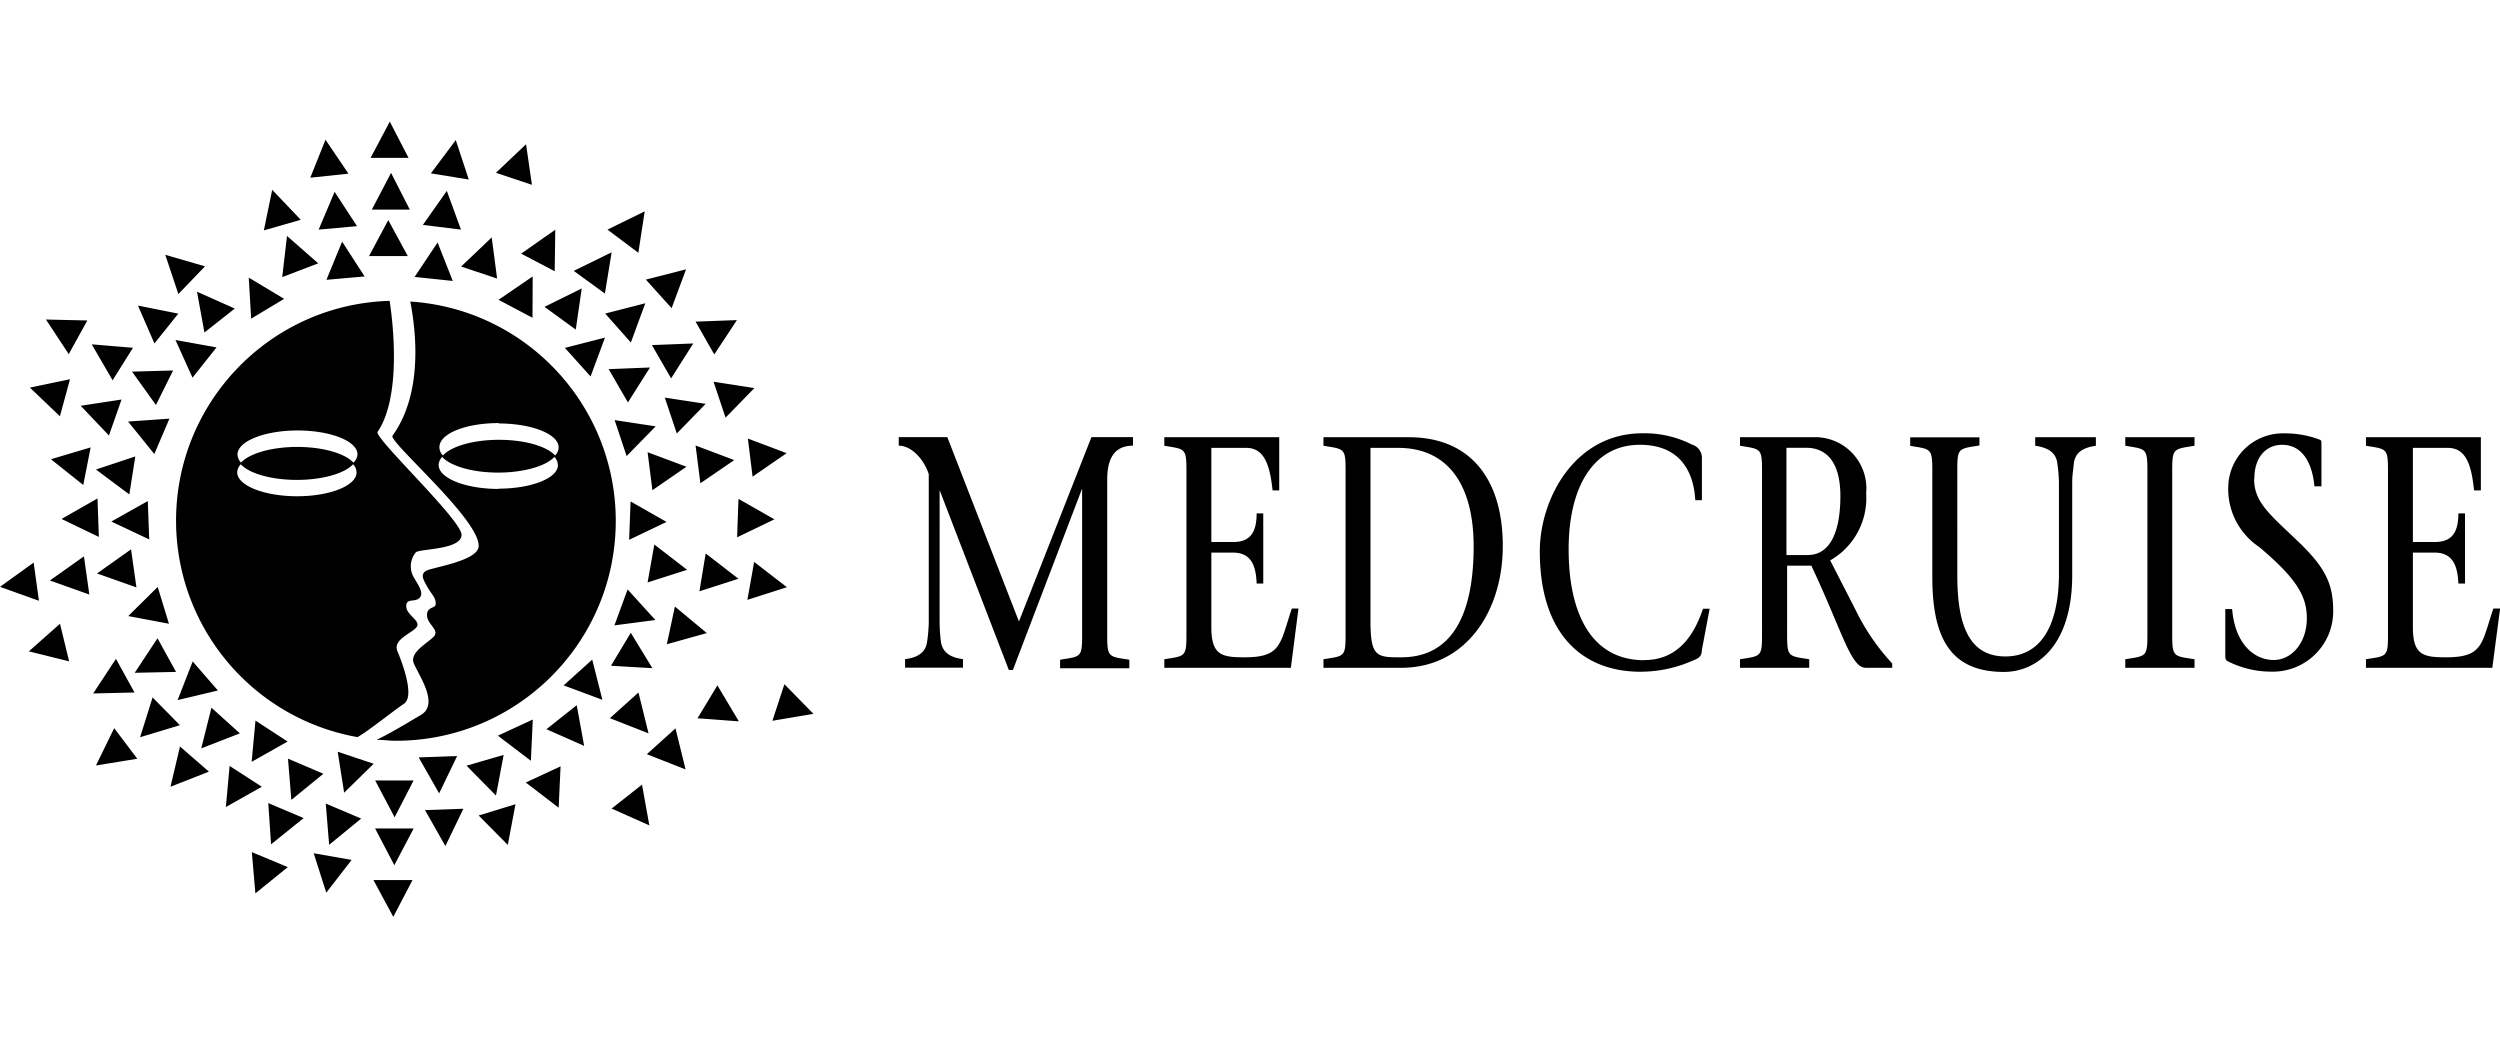 <?xml version="1.0" encoding="UTF-8"?> <svg xmlns="http://www.w3.org/2000/svg" data-name="Layer 1" viewBox="0 0 260 108"><g data-name="Capa 2"><g data-name="Layer 1"><path d="m105.96 64.61-7.44-19.15h-5.05v.89c1.28 0 2.59 1.34 3.12 2.95v15.52c-.02.62-.07 1.23-.16 1.84-.13 1.24-1.04 1.73-2.3 1.89v.89h6.02v-.89c-1.25-.16-2.16-.65-2.3-1.89-.08-.61-.12-1.23-.13-1.84V50.97l7.2 18.71h.42l7.2-18.87v14.4c0 3.2.12 3.02-2.29 3.4v.89h7.2v-.89c-2.4-.37-2.3-.2-2.3-3.4V49.88c0-2.16.72-3.53 2.68-3.53v-.89h-4.32l-7.53 19.15ZM129.42 68.36c-2.4 0-3.44-.24-3.44-3.15v-7.74h2.25c1.79 0 2.4 1.21 2.46 3.22h.69v-7.3h-.69c0 2.13-.78 2.98-2.46 2.98h-2.25v-9.79h3.63c1.93 0 2.46 1.87 2.74 4.42h.69v-5.53h-11.95v.89c2.4.39 2.3.22 2.3 3.4v15.4c0 3.2.1 3.02-2.3 3.4v.89h13.16l.79-6.16h-.69c-1.24 3.66-1.05 5.07-4.92 5.07ZM146.51 45.47h-8.87v.89c2.42.39 2.3.22 2.3 3.4v15.4c0 3.2.12 3.02-2.3 3.4v.89h8.1c6.62 0 10.55-5.76 10.55-12.67s-3.33-11.31-9.79-11.31Zm-.77 22.89c-2.53 0-3.21 0-3.21-3.77V46.58h2.88c5.12 0 7.85 3.76 7.85 10.26-.01 8.64-3.3 11.52-7.51 11.52ZM170.99 68.66c-5.44 0-7.87-4.79-7.85-11.6 0-6.16 2.42-10.8 7.41-10.8 4.32 0 5.61 2.98 5.76 5.76h.69v-4.45c-.02-.63-.45-1.17-1.05-1.34-1.58-.8-3.34-1.2-5.11-1.17-7.2 0-10.7 6.98-10.7 12.26 0 9.17 4.95 12.54 10.42 12.54 1.79 0 3.56-.34 5.21-1.04.73-.3 1.22-.43 1.22-1.19l.81-4.32h-.69c-.92 2.74-2.58 5.34-6.13 5.34ZM192.96 63.39l-2.62-5.11a7.45 7.45 0 0 0 3.74-6.98 5.329 5.329 0 0 0-4.8-5.81c-.2-.02-.4-.03-.6-.02h-7.72v.89c2.4.39 2.29.22 2.29 3.4v15.4c0 3.2.12 3.02-2.29 3.4v.89h7.2v-.89c-2.4-.37-2.3-.2-2.3-3.4v-6.33h2.52c3.24 6.88 4.09 10.62 5.66 10.62h2.75V69a22.854 22.854 0 0 1-3.83-5.61Zm-4.94-5.66h-2.23V46.57h2.07c1.94 0 3.54 1.3 3.54 5.02s-1.07 6.13-3.38 6.13ZM211.68 46.36c1.25.19 2.16.65 2.29 1.89.09.62.14 1.24.16 1.86v9.52c0 5.48-1.91 8.64-5.57 8.64-3.99 0-5-3.67-5-8.46V49.73c0-3.18-.12-3.01 2.3-3.4v-.85h-7.2v.89c2.4.39 2.3.22 2.3 3.4v10.21c0 6.2 1.76 9.9 7.44 9.9 3.44 0 7.11-2.75 7.11-10.08v-9.69c0-.72.12-1.31.16-1.86.13-1.24 1.02-1.7 2.3-1.89v-.89h-6.31v.89ZM221.03 46.36c2.4.39 2.3.22 2.3 3.4v15.4c0 3.2.1 3.02-2.3 3.4v.89h7.2v-.89c-2.42-.37-2.32-.2-2.32-3.4v-15.4c0-3.18-.1-3.01 2.32-3.4v-.89h-7.2v.89ZM234.45 49.82c0-2.52 1.44-3.56 2.88-3.56 2.14 0 3.15 1.91 3.37 4.32h.73v-4.49c0-.17 0-.3-.19-.37a10.2 10.2 0 0 0-3.74-.65 5.672 5.672 0 0 0-5.76 5.51 7.239 7.239 0 0 0 3.22 6.31c4.02 3.38 4.95 5.2 4.95 7.43 0 2.5-1.55 4.32-3.45 4.32s-4-1.51-4.32-5.3h-.71v4.92c0 .27.09.42.2.48 1.41.73 2.98 1.11 4.56 1.11 3.46.1 6.36-2.62 6.46-6.09v-.26c0-2.88-.91-4.58-3.74-7.28s-4.48-3.99-4.48-6.39ZM259.31 63.29c-1.24 3.66-1.05 5.07-4.92 5.07-2.4 0-3.45-.24-3.45-3.15v-7.74h2.25c1.8 0 2.4 1.21 2.48 3.22h.69v-7.3h-.69c0 2.13-.78 2.98-2.48 2.98h-2.25v-9.79h3.64c1.93 0 2.46 1.87 2.72 4.42h.71v-5.53h-11.95v.89c2.4.39 2.29.22 2.29 3.4v15.4c0 3.2.12 3.02-2.29 3.4v.89h13.14l.81-6.16h-.69ZM41.32 67.68c-.5-1.25 1.82-1.93 2.07-2.57s-1.14-1.17-1.14-2.06.89-.37 1.38-.87-.12-1.31-.62-2.18a2.27 2.27 0 0 1 .25-2.57c.5-.37 4.74-.25 4.74-1.81s-9.12-10.08-8.73-10.71c2.49-3.65 1.61-11.33 1.25-13.62-12.62.36-22.56 10.89-22.2 23.51.31 10.83 8.18 19.96 18.86 21.86 1.02-.56 3.68-2.69 4.83-3.47s-.17-4.24-.69-5.5M30.91 51.61c-3.43 0-6.24-1.11-6.24-2.49.01-.32.15-.61.37-.84.86.95 3.14 1.63 5.84 1.63s4.99-.69 5.84-1.63c.22.22.35.52.36.84.02 1.38-2.76 2.49-6.17 2.49Zm5.84-3.5c-.86-.95-3.16-1.63-5.84-1.63s-4.99.69-5.84 1.63a1.23 1.23 0 0 1-.37-.85c0-1.35 2.78-2.49 6.24-2.49s6.24 1.11 6.24 2.49c-.02.33-.18.63-.42.85Zm5.92-16.74c.4 2.07 1.6 9.18-1.85 13.94-.44.62 9.11 8.73 8.96 11.51-.09 1.56-4.99 2.2-5.51 2.57s-.31.8.19 1.67.91 1.12.84 1.81c0 .4-.89.21-.89 1.1s1.09 1.4.84 2.03-2.73 1.71-2.22 2.97 2.68 4.24.75 5.38c-1.1.65-3.38 2.03-4.62 2.59.66 0 1.33.1 2 .1 12.63 0 22.87-10.22 22.88-22.85 0-12.05-9.33-22.03-21.35-22.83Zm9.19 12.67c3.43 0 6.24 1.1 6.24 2.49-.01.32-.15.61-.37.84-.85-.95-3.14-1.63-5.84-1.63s-4.99.69-5.82 1.63c-.23-.22-.36-.52-.37-.84-.02-1.45 2.76-2.53 6.17-2.53v.04Zm0 6.81c-3.42 0-6.24-1.11-6.24-2.49.01-.32.15-.61.37-.84.86.95 3.14 1.63 5.82 1.63s4.99-.69 5.84-1.63c.23.22.36.52.37.84.04 1.35-2.74 2.46-6.17 2.46v.04ZM42.61 21.8h-3.94l2-3.82 1.95 3.82Zm6.14-3.13-3.94-.64 2.59-3.46 1.35 4.09Zm-.8 5.21-3.97-.49 2.49-3.54 1.47 4.03Zm-10.82-.36-3.99.36 1.66-3.93 2.33 3.57Zm-.88-5.46-3.98.42 1.58-3.95 2.39 3.53Zm6.23-1.64h-3.94l2-3.77 1.95 3.77Zm-.07 10.21h-4.03l2-3.74 2.03 3.74Zm-4.48 2.12-3.98.35 1.63-3.97 2.34 3.62Zm9.17.47-3.98-.42 2.39-3.58 1.58 4Zm-15.82-6.36-3.84 1.1.87-4.22 2.97 3.12Zm1.81 4.53-3.74 1.43.5-4.28 3.24 2.84Zm-11.77.31-2.77 2.88-1.36-4.08 4.13 1.2Zm3.1 4.39-3.16 2.49-.77-4.24 3.93 1.75Zm5.13-1.01-3.43 2.06-.25-4.27 3.68 2.21ZM9.08 33.33l-1.93 3.5-2.37-3.6 4.3.1Zm9.47-.72-2.49 3.11-1.71-3.94 4.2.84Zm-4.72 3.56-2.12 3.38-2.17-3.74 4.29.36Zm-6.55 3.27-1.05 3.85-3.12-2.98 4.17-.87Zm5.36 2.11-1.31 3.74-2.94-3.09 4.25-.65ZM18 38.53l-1.78 3.59-2.49-3.47 4.28-.12Zm4.51-2.39-2.49 3.14-1.77-3.92 4.27.77ZM9.43 46.52l-.77 3.92-3.36-2.68 4.13-1.23Zm4.64.95-.62 3.95-3.47-2.59 4.09-1.36Zm3.55-3.93-1.57 3.68-2.73-3.38 4.3-.3Zm-7.48 8.3.14 4-3.88-1.87 3.74-2.13Zm5.23.27.15 3.99-3.94-1.86 3.79-2.13ZM3.5 58.51l.55 3.97L0 61.03l3.5-2.52Zm5.23-.65.56 3.97-4.1-1.46 3.54-2.51Zm4.9-.72.56 3.95-4.1-1.45 3.54-2.51Zm-7.39 7.74.95 3.9L3 67.74l3.24-2.87Zm10.16-3.84 1.17 3.83-4.23-.8 3.06-3.03Zm-4.34 7.48 1.93 3.5-4.3.1 2.37-3.6Zm4.32-2.14 1.93 3.5-4.3.09 2.37-3.59Zm-4.51 9.34 2.41 3.19-4.3.7 1.9-3.89Zm4-3.19 2.84 2.89-4.14 1.25 1.3-4.14Zm4.17-3.74 2.62 3.02-4.19 1 1.57-4.02Zm-1.33 8.84 3.02 2.62-4 1.57.99-4.19Zm3.28-4.03 2.96 2.67-4.02 1.56 1.06-4.23Zm4.58 1.34 3.34 2.18-3.74 2.11.4-4.29Zm-2.7 4.71 3.36 2.17-3.74 2.11.39-4.28Zm6.08-.75 3.68 1.57-3.33 2.72-.35-4.29Zm-2.05 4.62 3.68 1.56-3.39 2.73-.29-4.29Zm-1.71 5.1 3.74 1.56-3.37 2.73-.37-4.29Zm8.93-10.44 3.74 1.25-3.07 3.01-.67-4.25Zm-1.24 5.39 3.68 1.56-3.33 2.73-.35-4.29Zm-1.25 5.17 3.94.69-2.64 3.41-1.3-4.09Zm6.39-7.57h3.99L41.04 85l-2.02-3.83Zm0 4.99h4l-2.01 3.82-2-3.82Zm-.17 5.37h4.05l-2 3.82-2.06-3.82Zm5.35-7.28 3.99-.14-1.87 3.88-2.12-3.74Zm-.66-5.48 4-.14-1.87 3.88-2.13-3.74Zm4.99.86 3.85-1.12-.8 4.23-3.06-3.11Zm1.25 5.18 3.83-1.17-.8 4.23-3.03-3.06Zm2-8.3 3.63-1.68-.2 4.29-3.43-2.61Zm2.9 4.87 3.62-1.68-.2 4.3-3.42-2.62Zm2.16-5.55 3.14-2.49.77 4.23-3.92-1.73Zm6.77 8.26 3.16-2.49.76 4.24-3.92-1.75Zm-4.99-12.81 2.97-2.68 1.06 4.18-4.03-1.5Zm4.81 3.41 2.97-2.67 1.05 4.25-4.02-1.58Zm3.85 3.74 2.97-2.68 1.05 4.27-4.02-1.58Zm-3.74-9.19 2.06-3.43 2.25 3.68-4.3-.25Zm.36-4.2 1.37-3.74 2.89 3.18-4.27.56ZM69.35 67l.84-3.92 3.32 2.76L69.36 67Zm-2-6.43.7-3.94 3.41 2.63-4.1 1.31Zm5.39.92.65-3.93 3.41 2.63-4.05 1.3Zm4.99.89.7-3.94 3.41 2.63-4.1 1.31Zm-12.3-6.24.15-3.99 3.74 2.13-3.89 1.86Zm11.23-.26.14-4 3.74 2.13-3.88 1.87ZM72.54 74.7l2.07-3.42 2.23 3.74-4.3-.32Zm7.79.26 1.25-3.8 3.02 3.08-4.27.72ZM67.85 50.98l-.5-3.95 4.04 1.51-3.54 2.44Zm4.99-.72-.5-3.93 4.02 1.52-3.52 2.41Zm5.43-.68-.49-3.97 4.03 1.52-3.54 2.44Zm-13.1-2.15-1.25-3.74 4.27.65-3.02 3.09Zm5.22-2.34-1.25-3.74 4.25.65-3.01 3.09Zm5.07-1.65-1.25-3.74 4.25.66-3.01 3.08Zm-10.15-1.58-2.01-3.47 4.3-.17-2.3 3.64Zm4.49-2.5-2-3.47 4.3-.17-2.31 3.64Zm4.49-2.49-1.95-3.42 4.3-.16-2.36 3.58Zm-12.87 2.28-2.67-2.97 4.17-1.07-1.5 4.04Zm4.19-3.53-2.67-3.01 4.17-1.07-1.5 4.08Zm4.24-3.57-2.68-2.97 4.18-1.07-1.5 4.04Zm-9.98 2.22-3.24-2.36L60.5 30l-.62 4.27Zm3.04-3.74-3.24-2.36 3.94-1.93-.7 4.29Zm3.48-4.24-3.21-2.41 3.87-1.9-.66 4.3Zm-11.01 6.76-3.53-1.87 3.55-2.43-.02 4.3Zm2.31-4.84-3.49-1.83 3.55-2.49-.06 4.33Zm-5.99.76-3.74-1.25 3.18-3.03.56 4.28Zm3.62-9.75-3.74-1.25L54.71 15l.61 4.22Z"></path></g></g></svg> 